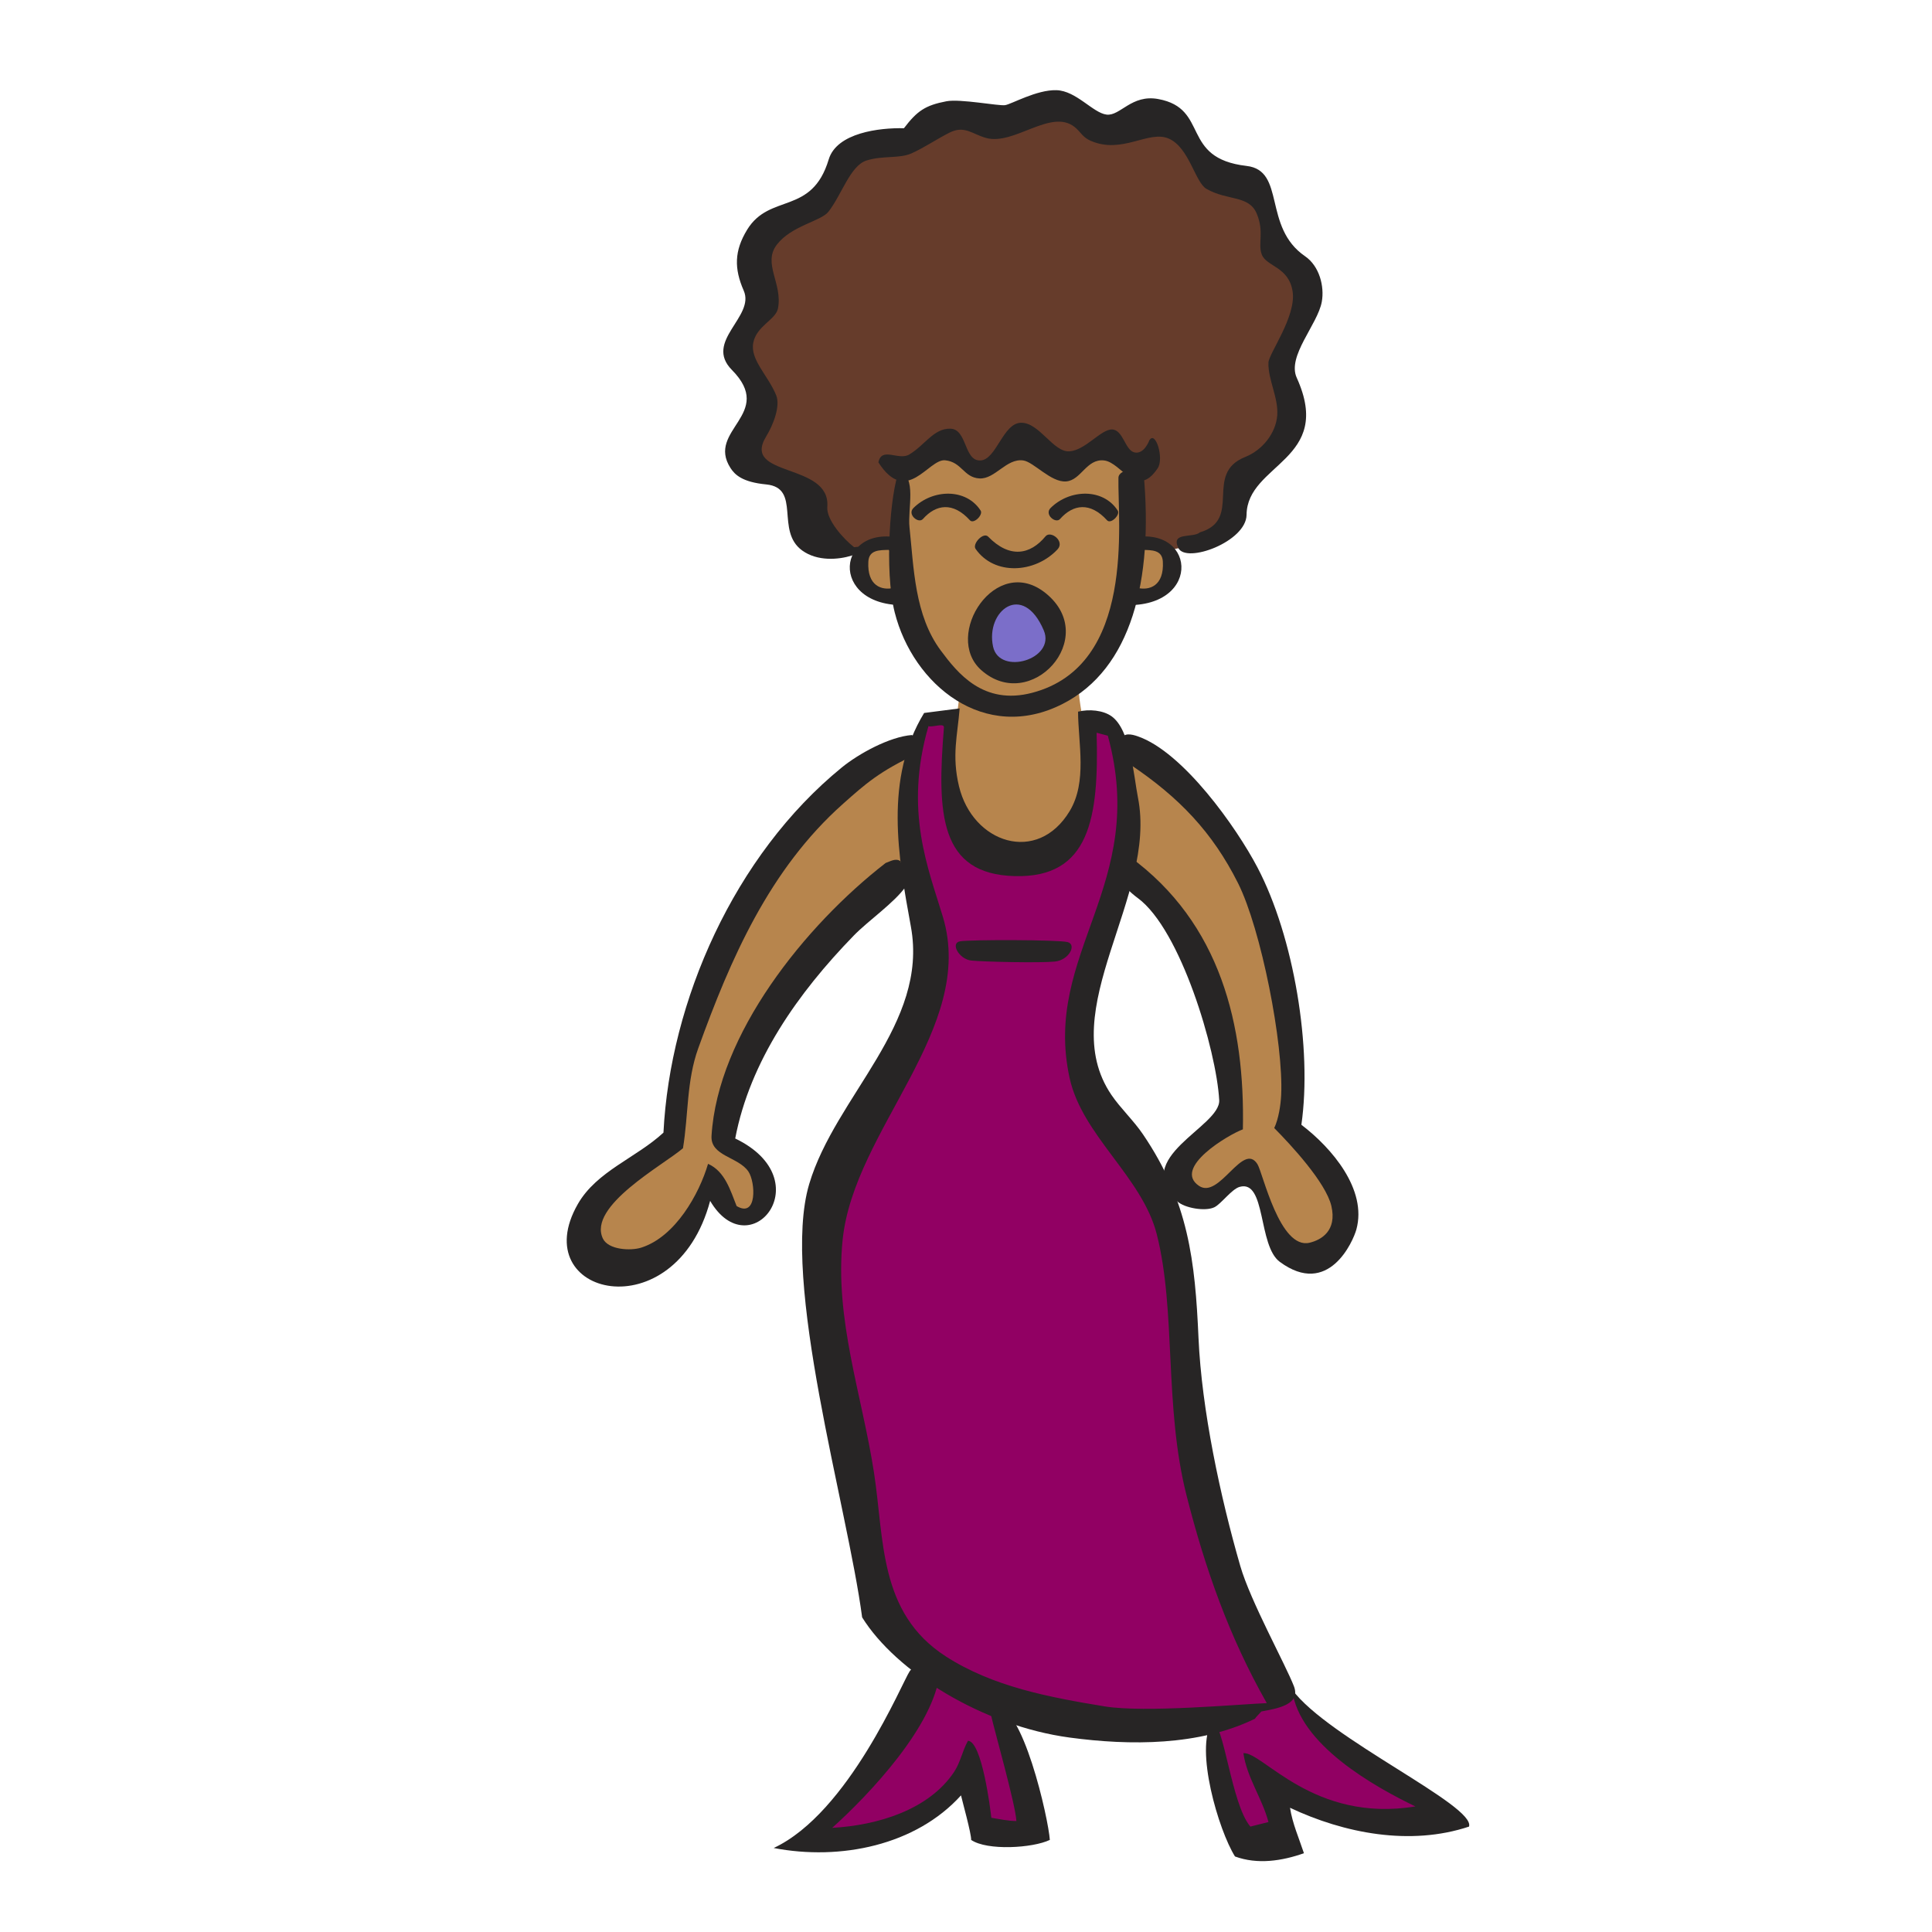 <svg version="1.1" id="Layer_1" x="0px" y="0px" width="150px" height="150px" viewBox="0 0 150 150" enable-background="new 0 0 150 150" xml:space="preserve" xmlns="http://www.w3.org/2000/svg" xmlns:xlink="http://www.w3.org/1999/xlink">
  <g>
    <path fill="#910063" d="M71.876,128.768c-1.29,3.143-1.539,5.08-3.493,7.912c-1.788,2.577-3.763,3.314-5.406,5.973&#xD;&#xA;&#x9;c1.372,0.643,2.433,0,3.909-0.312c3.493-0.735,5.073-2.229,7.983-4.188c0.458,1.729-0.249,3.646,1.497,4.188&#xD;&#xA;&#x9;c1.581,0.486,2.579,0,4.241-0.153c0.229-2.58-0.998-3.938-1.912-6.359c-0.521-1.416-0.166-2.542-1.166-3.725&#xD;&#xA;&#x9;C76.096,130.396,74.017,129.582,71.876,128.768z"/>
    <path fill="#910063" d="M93.895,132.956c-0.666,1.261,0.041,2.25,0.5,3.569c0.664,1.857,0.914,2.908,1.58,4.809&#xD;&#xA;&#x9;c0.248,0.719,0.062,1.57,0.83,1.785c0.998,0.291,2.186,0.329,2.661-0.543c0.812-1.455-0.707-2.483-0.831-4.112&#xD;&#xA;&#x9;c2.868,0.795,4.116,2.212,7.069,2.483c2.392,0.213,4.927,0.949,6.071-1.01c-5.387-3.006-7.984-5.196-12.396-9.312&#xD;&#xA;&#x9;C98.316,131.925,97.423,132.643,93.895,132.956z"/>
    <path fill="#663C2B" d="M87.344,43.429c0.936-2.309,0.062-3.841,0.249-6.284c0.084-1.241-1.018-2.541-2.327-2.327&#xD;&#xA;&#x9;c-1.27,0.194-2.102,1.59-3.16,0.931c-1.082-0.66-1.83-1.571-3.076-1.241c-1.371,0.368-1.728,1.746-3.159,1.784&#xD;&#xA;&#x9;c-1.248,0.039-1.581-1.61-2.828-1.474c-1.289,0.135-1.746,1.241-3.035,1.241v5.973c-2.413,0-4.47,1.688-6.196,0.078&#xD;&#xA;&#x9;c-1.227-1.144-1.019-2.347-1.83-3.724c-0.583-0.969-1.601-0.95-2.661-1.474c-2.224-1.105-0.416-3.685-0.416-6.051&#xD;&#xA;&#x9;c0-0.97-0.998-1.299-1.164-2.25c-0.27-1.59,0.271-2.618,1.164-4.034c1.393-2.192-0.894-4.306,0.5-6.517&#xD;&#xA;&#x9;c0.832-1.319,2.203-1.242,3.492-2.172c1.352-0.97,1.623-1.998,2.662-3.258c1.123-1.357,2.412-1.746,4.241-1.862&#xD;&#xA;&#x9;c1.892-0.116,2.599-1.648,4.491-1.784c1.954-0.136,3.16,0.911,4.987,0.31c1.414-0.465,2.352-1.028,3.826-0.698&#xD;&#xA;&#x9;c1.496,0.349,2.227,1.532,3.742,1.241c2.598-0.504,5.051,0.175,6.318,2.328c1.311,2.211,4.408,2.036,4.99,4.499&#xD;&#xA;&#x9;c0.25,1.106-0.229,2.211,0.748,2.871c1.269,0.853,2.91,1.163,2.91,2.637c0,2.793-2.435,4.112-2.162,6.905&#xD;&#xA;&#x9;c0.168,1.765,1.166,2.657,1.166,4.422c0,1.338-0.957,2.076-2.162,2.792c-2.496,1.494-2.245,4.112-4.824,5.431&#xD;&#xA;&#x9;C91.544,42.904,89.84,42.652,87.344,43.429z"/>
    <path fill="#B7854D" d="M70.047,36.523c-0.458,2.599-0.104,4.073,0.083,6.672c0.271,3.472,0.52,5.721,2.578,8.611&#xD;&#xA;&#x9;c1.746,2.463,4.242,3.414,7.401,3.104c3.597-0.349,5.511-2.832,6.57-6.051c1.245-2.812,0.995-4.771,0.995-7.835&#xD;&#xA;&#x9;c0-1.958,0.998-3.239,0.167-5.042c-0.438-0.931-1.496-1.008-2.576-1.008c-1.062,0-1.438,1.008-2.496,1.008&#xD;&#xA;&#x9;c-1.062,0-1.371-0.931-2.41-1.164c-1.104-0.233-1.784,0.413-2.746,1.008c-2.002,1.239-2.183-0.64-3.575-1.008&#xD;&#xA;&#x9;C72.417,34.391,71.751,36.64,70.047,36.523z"/>
    <path fill="#B7854D" d="M74.454,52.894c0.25,2.968-1.309,5.159-0.582,8.069c0.77,3.083,2.786,5.663,6.155,5.663&#xD;&#xA;&#x9;c2.617,0,3.679-2.483,4.24-4.888c0.853-3.607-0.582-5.722-0.582-9.387C80.089,52.35,77.469,54.754,74.454,52.894z"/>
    <path fill="#B7854D" d="M70.878,57.547c-2.037,0.136-2.869,1.319-4.574,2.328c-4.096,2.424-5.427,5.139-7.402,9.31&#xD;&#xA;&#x9;c-2.432,5.121-3.659,7.969-5.738,13.188c-0.561,1.396-0.956,2.229-1.081,3.727c-0.083,1.084,0.25,2.072-0.666,2.713&#xD;&#xA;&#x9;c-2.494,1.746-4.428,2.91-5.239,5.742c-0.582,2.074,2.578,4.383,4.657,3.411c2.744-1.278,2.952-3.489,4.325-6.052&#xD;&#xA;&#x9;c0.311,0.895,0.415,1.494,1.081,2.174c0.811,0.812,2.724,0.23,2.911-0.854c0.395-2.094-0.853-3.396-2.412-4.965&#xD;&#xA;&#x9;c-1.601-1.609,0.333-3.475,1.165-5.511c0.894-2.149,1.351-3.374,2.661-5.354c2.953-4.421,5.489-6.128,9.563-9.619&#xD;&#xA;&#x9;c1.227-1.047,0.416-2.405,0.416-3.957C70.545,61.504,70.878,59.875,70.878,57.547z"/>
    <path fill="#B7854D" d="M86.762,67.789c4.491,2.095,5.82,4.945,7.4,9.154c0.812,2.188,1.207,3.49,1.414,5.815&#xD;&#xA;&#x9;c0.167,1.845,1.27,3.782-0.415,4.732c-1.894,1.065-3.847,2.386-3.244,4.346c0.25,0.854,1.414,1.026,2.329,0.776&#xD;&#xA;&#x9;c0.936-0.256,1.186-1.243,2.163-1.165c2.058,0.192,1.683,2.577,2.493,4.345c0.707,1.516,3.076,2.404,4.324,1.242&#xD;&#xA;&#x9;c1.873-1.746,1.187-4.27-0.248-6.362c-0.979-1.416-2.621-1.728-2.828-3.413c-0.541-4.285-0.041-6.751-1.166-10.938&#xD;&#xA;&#x9;c-1.08-4.053-0.645-6.729-3.075-10.239c-1.871-2.715-3.306-4.034-5.904-6.129c-0.978-0.776-1.913-0.776-2.827-1.629L86.762,67.789z"/>
    <path fill="#910063" d="M98.839,131.654c-3.005-4.456-6.401-21.991-6.587-24.146c-0.479-5.47-0.105-8.861-2.746-13.809&#xD;&#xA;&#x9;c-1.705-3.184-2.807-4.87-4.24-8.146c-1.394-3.183-1.81-5.412-0.998-8.768c0.604-2.502,1.686-3.725,2.078-6.285&#xD;&#xA;&#x9;c0.854-5.391,2.12-7.848-0.082-13.809c-0.854-0.097-1.311-0.466-2.162-0.466c-0.271,2.929,0.354,4.733-0.832,7.448&#xD;&#xA;&#x9;c-0.812,1.843-2.205,3.258-4.324,3.103c-4.968-0.368-5.854-6.049-5.238-10.861c-0.707,0.427-1.006-0.148-1.608,0.415&#xD;&#xA;&#x9;c-1.31,1.222-1.323,2.959-1.385,4.705c-0.125,2.948,0.083,4.635,0.582,7.525c1.123,6.381,0.145,10.823-3.576,16.292&#xD;&#xA;&#x9;c-2.079,3.063-3.556,4.867-4.159,8.455c-0.707,4.133,0.707,6.519,1.331,10.707c0.604,3.938,2.308,17.416,3.327,21.256&#xD;&#xA;&#x9;c1.704,3.184,4.137,3.781,7.318,5.433c3.033,1.569,4.762,2.793,8.23,3.182c2.828,0.329,4.407,0.101,7.235-0.075&#xD;&#xA;&#x9;C94.143,133.616,96.509,133.614,98.839,131.654z"/>
    <path fill="#272525" d="M70.238,41.85c-5.383-1.438-6.01,5.327,0.1,5.129C70.77,45.284,70.458,43.794,70.238,41.85z"/>
    <path fill="#B7854D" d="M69.002,42.693c-0.71,0.02-1.533-0.013-1.584,0.907c-0.105,1.887,1.03,2.273,2.002,2.038&#xD;&#xA;&#x9;C69.508,44.825,69.523,43.127,69.002,42.693z"/>
    <path fill="#272525" d="M87.462,41.85c5.384-1.438,6.013,5.327-0.099,5.129C86.932,45.284,87.244,43.794,87.462,41.85z"/>
    <path fill="#B7854D" d="M88.7,42.693c0.709,0.02,1.532-0.013,1.583,0.907c0.105,1.887-1.03,2.273-2.002,2.038&#xD;&#xA;&#x9;C88.193,44.825,88.178,43.127,88.7,42.693z"/>
    <path fill="#272525" d="M96.783,39.97c-0.021,2.091-4.708,3.814-5.299,2.572c-0.606-1.275,1.141-0.742,1.677-1.21&#xD;&#xA;&#x9;c3.353-0.997,0.26-4.558,3.515-5.852c1.344-0.534,2.383-1.852,2.488-3.229c0.105-1.373-0.729-2.792-0.682-4.104&#xD;&#xA;&#x9;c0.022-0.686,2.168-3.571,1.877-5.511c-0.291-1.94-2.041-1.932-2.396-2.879c-0.322-0.861,0.214-1.723-0.391-3.172&#xD;&#xA;&#x9;c-0.605-1.449-2.271-0.984-3.9-1.92c-0.884-0.507-1.339-3.2-2.918-3.899c-1.58-0.698-3.621,1.248-6.089,0.159&#xD;&#xA;&#x9;c-0.632-0.278-0.769-0.701-1.237-1.07c-1.844-1.448-4.691,1.457-6.867,0.857c-1.072-0.294-1.677-1.012-2.866-0.402&#xD;&#xA;&#x9;c-1.045,0.536-1.947,1.157-2.915,1.593c-0.966,0.434-2.259,0.156-3.514,0.562c-1.255,0.406-1.914,2.652-2.946,3.974&#xD;&#xA;&#x9;c-0.577,0.738-2.871,1.081-4.004,2.553c-1.132,1.471,0.47,3.022,0.083,4.965c-0.173,0.87-1.668,1.346-1.917,2.664&#xD;&#xA;&#x9;c-0.25,1.319,1.174,2.556,1.783,4.074c0.328,0.816-0.205,2.252-0.78,3.192c-1.964,3.209,5.027,1.984,4.747,5.479&#xD;&#xA;&#x9;c-0.08,1.004,1.284,2.506,2.081,3.118c2.47-0.305-1.659,1.966-4.026,0.26c-2.118-1.523-0.049-4.865-2.801-5.133&#xD;&#xA;&#x9;c-1.842-0.179-2.428-0.743-2.769-1.272c-1.911-2.965,3.506-4.177,0.108-7.617c-2.199-2.226,1.809-4.124,0.919-6.154&#xD;&#xA;&#x9;c-0.749-1.709-0.744-3.089,0.27-4.742c1.75-2.85,5.013-1.083,6.327-5.447c0.625-2.077,3.95-2.468,5.84-2.422&#xD;&#xA;&#x9;c1.028-1.35,1.661-1.78,3.3-2.094c1.072-0.205,4.05,0.375,4.55,0.302c0.5-0.073,2.453-1.207,3.992-1.163&#xD;&#xA;&#x9;c1.539,0.043,2.838,1.771,3.894,1.896s1.929-1.588,4.001-1.21c4.021,0.734,1.684,4.597,6.866,5.195&#xD;&#xA;&#x9;c3.062,0.354,1.231,4.742,4.542,7.012c1.113,0.763,1.513,2.341,1.299,3.531c-0.318,1.768-2.713,4.217-1.947,5.902&#xD;&#xA;&#x9;C103.593,35.745,96.825,35.98,96.783,39.97z"/>
    <path fill="#272525" d="M83.016,35.042c1.252-0.069,2.463-1.73,3.33-1.698c0.868,0.032,0.998,1.629,1.746,1.784&#xD;&#xA;&#x9;c0.749,0.155,1.143-0.943,1.143-0.943c0.479-0.802,1.156,1.412,0.648,2.168c-1.637,2.451-2.794-0.45-4.162-0.604&#xD;&#xA;&#x9;c-1.369-0.155-1.777,1.54-2.951,1.629c-1.172,0.09-2.513-1.514-3.324-1.629c-1.313-0.186-2.188,1.471-3.409,1.396&#xD;&#xA;&#x9;c-1.221-0.075-1.353-1.276-2.657-1.408C72.076,35.606,70.4,39.323,68.2,35.9c0.241-1.244,1.561-0.126,2.38-0.605&#xD;&#xA;&#x9;c1.207-0.706,1.906-2.052,3.213-2.012c1.308,0.04,1.04,2.523,2.325,2.467c1.245-0.054,1.743-2.907,3.157-2.927&#xD;&#xA;&#x9;C80.691,32.8,81.766,35.11,83.016,35.042z"/>
    <path fill="#272525" d="M69.464,47.541c-0.832-3.297-0.326-9.396,0.336-10.95c1.41,0.399,0.658,2.899,0.812,4.337&#xD;&#xA;&#x9;c0.337,3.152,0.386,6.84,2.434,9.584c1.275,1.709,3.279,4.282,7.104,3.273c8.062-2.125,6.611-13.267,6.685-16.691&#xD;&#xA;&#x9;c0.017-0.746,1.907-0.857,1.956-0.321c0.759,8.284-0.939,15.15-6.282,17.875C76.439,57.743,70.882,53.159,69.464,47.541z"/>
    <path fill="#272525" d="M75.743,42.614c-0.271-0.389,0.603-1.334,0.978-0.949c1.664,1.707,3.264,1.414,4.451-0.023&#xD;&#xA;&#x9;c0.402-0.485,1.526,0.38,0.934,1.011C80.361,44.512,77.199,44.708,75.743,42.614z"/>
    <path fill="#272525" d="M81.21,46.073c4.228,3.452-1.188,9.366-5.028,5.953C73.181,49.357,77.316,42.893,81.21,46.073z"/>
    <path fill="#7B6EC9" d="M81.038,48.943c0.95,2.242-3.433,3.543-3.935,1.267C76.494,47.438,79.412,45.118,81.038,48.943z"/>
    <path fill="#272525" d="M83.699,55.253c0.859-0.212,1.938-0.111,2.595,0.353c1.495,1.058,1.728,4.672,2.054,6.305&#xD;&#xA;&#x9;c1.539,7.692-6.546,16.503-2.054,23.103c0.713,1.047,1.718,1.979,2.446,3.055c3.537,5.205,4.049,9.846,4.312,15.812&#xD;&#xA;&#x9;c0.246,5.562,1.688,12.322,3.244,17.704c0.791,2.735,3.493,7.608,4.163,9.332c0.65,1.671-2.023,1.799-2.805,2.028l0.697-0.719&#xD;&#xA;&#x9;c-2.92-5.139-4.787-10.453-6.221-16.092c-1.771-6.955-0.797-14.346-2.324-20.328c-1.136-4.435-5.777-7.63-6.76-12.104&#xD;&#xA;&#x9;c-2.13-9.725,6.157-14.96,2.965-26.581l-0.871-0.233c0.188,6.649-0.543,11.288-6.363,11.133c-5.821-0.155-6.042-4.802-5.488-11.559&#xD;&#xA;&#x9;c-0.028-0.344-0.77,0.004-1.206-0.078c-1.912,6.595-0.001,11.059,1.125,14.809c2.603,8.672-6.912,16.49-7.787,25.072&#xD;&#xA;&#x9;c-0.628,6.174,1.499,12.016,2.434,18.057c0.807,5.22,0.354,10.906,5.569,14.275c3.648,2.356,8.042,3.18,12.329,3.885&#xD;&#xA;&#x9;c3.124,0.514,10.61-0.176,12.601-0.252c0.32-0.015-0.836,1.022-0.92,1.211c-4.312,2.107-9.68,2.096-14.383,1.463&#xD;&#xA;&#x9;c-6.794-0.916-13.502-5.127-16.115-9.334c-1.146-8.67-6.355-26.109-4.109-33.645c2.042-6.847,9.283-12.396,7.895-19.976&#xD;&#xA;&#x9;c-1.002-5.467-2.08-11.494,1.027-16.595L74.506,55c-0.164,2.105-0.622,3.643-0.052,6.038c1.058,4.432,6.085,6.103,8.597,1.932&#xD;&#xA;&#x9;C84.423,60.689,83.714,57.734,83.699,55.253z"/>
    <path fill="#272525" d="M71.194,58.528c-2.894,1.347-3.98,2.314-5.733,3.873c-5.747,5.106-8.762,12.102-11.246,18.978&#xD;&#xA;&#x9;c-0.921,2.551-0.756,5.146-1.189,7.77c-1.527,1.311-7.418,4.492-6.218,7.012c0.417,0.877,2.149,0.967,2.974,0.706&#xD;&#xA;&#x9;c2.65-0.839,4.502-4.162,5.191-6.507c1.328,0.586,1.745,2.104,2.217,3.276c1.617,0.962,1.468-1.853,0.919-2.674&#xD;&#xA;&#x9;c-0.771-1.153-2.961-1.188-2.866-2.772c0.478-7.879,7.244-16.323,13.518-21.188c0.353-0.12,0.766-0.396,1.135-0.151&#xD;&#xA;&#x9;c0.22,0.522,0.821,1.404,0.433,1.967c-0.866,1.255-2.913,2.654-4.051,3.827c-4.333,4.458-8.049,9.727-9.196,15.746&#xD;&#xA;&#x9;c6.705,3.234,1.124,10.06-1.947,4.844c-2.725,10.18-14.36,7.386-10.274,0.25c1.467-2.562,4.531-3.586,6.65-5.549&#xD;&#xA;&#x9;c0.511-10.191,5.486-21.534,13.844-28.349c1.31-1.069,3.713-2.392,5.46-2.522C70.815,57.064,71.814,58.24,71.194,58.528z"/>
    <path fill="#272525" d="M101.039,87.327c2.378,1.81,5.113,5.032,4.271,8.122c-0.254,0.934-2.166,5.311-5.947,2.521&#xD;&#xA;&#x9;c-1.709-1.261-1.051-6.405-3.12-5.821c-0.62,0.176-1.442,1.336-1.964,1.584c-0.703,0.338-2.307,0.062-2.866-0.453&#xD;&#xA;&#x9;c-3.69-3.422,3.36-5.776,3.246-7.868c-0.216-3.866-2.989-13.231-6.316-15.682c-2.28-1.681-2.286-3.658-0.659-3.234&#xD;&#xA;&#x9;c7.116,5.181,8.979,13.161,8.813,21.187c-1.095,0.398-5.487,2.985-3.405,4.389c1.584,1.066,3.41-3.482,4.536-1.685&#xD;&#xA;&#x9;c0.421,0.675,1.728,6.656,4.052,6.097c0.896-0.215,2.133-0.918,1.688-2.849c-0.427-1.827-3.154-4.76-4.437-6.054&#xD;&#xA;&#x9;c0.34-0.719,0.502-1.789,0.539-2.572c0.188-3.96-1.555-12.863-3.351-16.444c-1.993-3.969-4.582-6.658-8.328-9.18&#xD;&#xA;&#x9;c-0.64-0.43-1.009-1.231-0.757-1.967c0.195-0.57,0.847-0.407,1.297-0.252c3.533,1.216,7.68,7.095,9.301,10.189&#xD;&#xA;&#x9;C100.464,72.758,101.889,81.398,101.039,87.327z"/>
    <path fill="#272525" d="M72.957,129.854c-0.383,4.076-5.425,9.435-8.347,12.061c3.525-0.199,7.496-1.393,9.463-4.338&#xD;&#xA;&#x9;c0.499-0.747,0.645-1.646,1.081-2.424c1.084,0.043,1.747,5.34,1.813,5.979c0.643,0.104,1.291,0.247,1.946,0.253&#xD;&#xA;&#x9;c-0.063-1.281-1.713-7.05-1.985-8.287l0.271-0.604c2.172-0.404,4.213,8.776,4.31,10.356c-1.315,0.637-4.866,0.854-6.11,0&#xD;&#xA;&#x9;c0.028-0.455-0.691-3.029-0.786-3.457c-3.513,3.881-9.364,5.082-14.544,4.086c5.844-2.734,9.977-12.871,10.563-13.729&#xD;&#xA;&#x9;C71.143,129.007,72.395,129.32,72.957,129.854z"/>
    <path fill="#272525" d="M100.32,131.173c2.736,3.769,14.271,9.009,13.734,10.644c-4.558,1.52-9.693,0.523-13.896-1.461&#xD;&#xA;&#x9;c0.183,1.213,0.695,2.362,1.08,3.528c-1.709,0.603-3.604,0.894-5.354,0.252c-1.278-2.04-3.135-8.347-1.782-10.438&#xD;&#xA;&#x9;c0.926-0.054,1.472,6.358,2.977,8.118l1.404-0.354c-0.483-1.835-1.676-3.455-1.947-5.347c1.494-0.119,5.432,5.436,13.355,4.136&#xD;&#xA;&#x9;C106.734,138.729,100.816,135.439,100.32,131.173z"/>
    <path fill="#272525" d="M82.893,73.145c0.709,0.191,0.127,1.393-0.996,1.51c-1.123,0.116-5.537,0.021-6.483-0.078&#xD;&#xA;&#x9;c-0.949-0.099-1.658-1.359-0.871-1.494S82.184,72.955,82.893,73.145z"/>
    <path fill="#272525" d="M76.137,39.643c0.209,0.326-0.535,1.078-0.832,0.752c-1.312-1.444-2.633-1.247-3.65-0.1&#xD;&#xA;&#x9;c-0.344,0.388-1.24-0.353-0.735-0.854C72.409,37.963,75.007,37.887,76.137,39.643z"/>
    <path fill="#272525" d="M86.781,39.643c0.209,0.326-0.533,1.078-0.83,0.752c-1.311-1.444-2.633-1.247-3.65-0.1&#xD;&#xA;&#x9;c-0.344,0.388-1.24-0.353-0.734-0.854C83.053,37.963,85.652,37.887,86.781,39.643z"/>
  </g>
</svg>